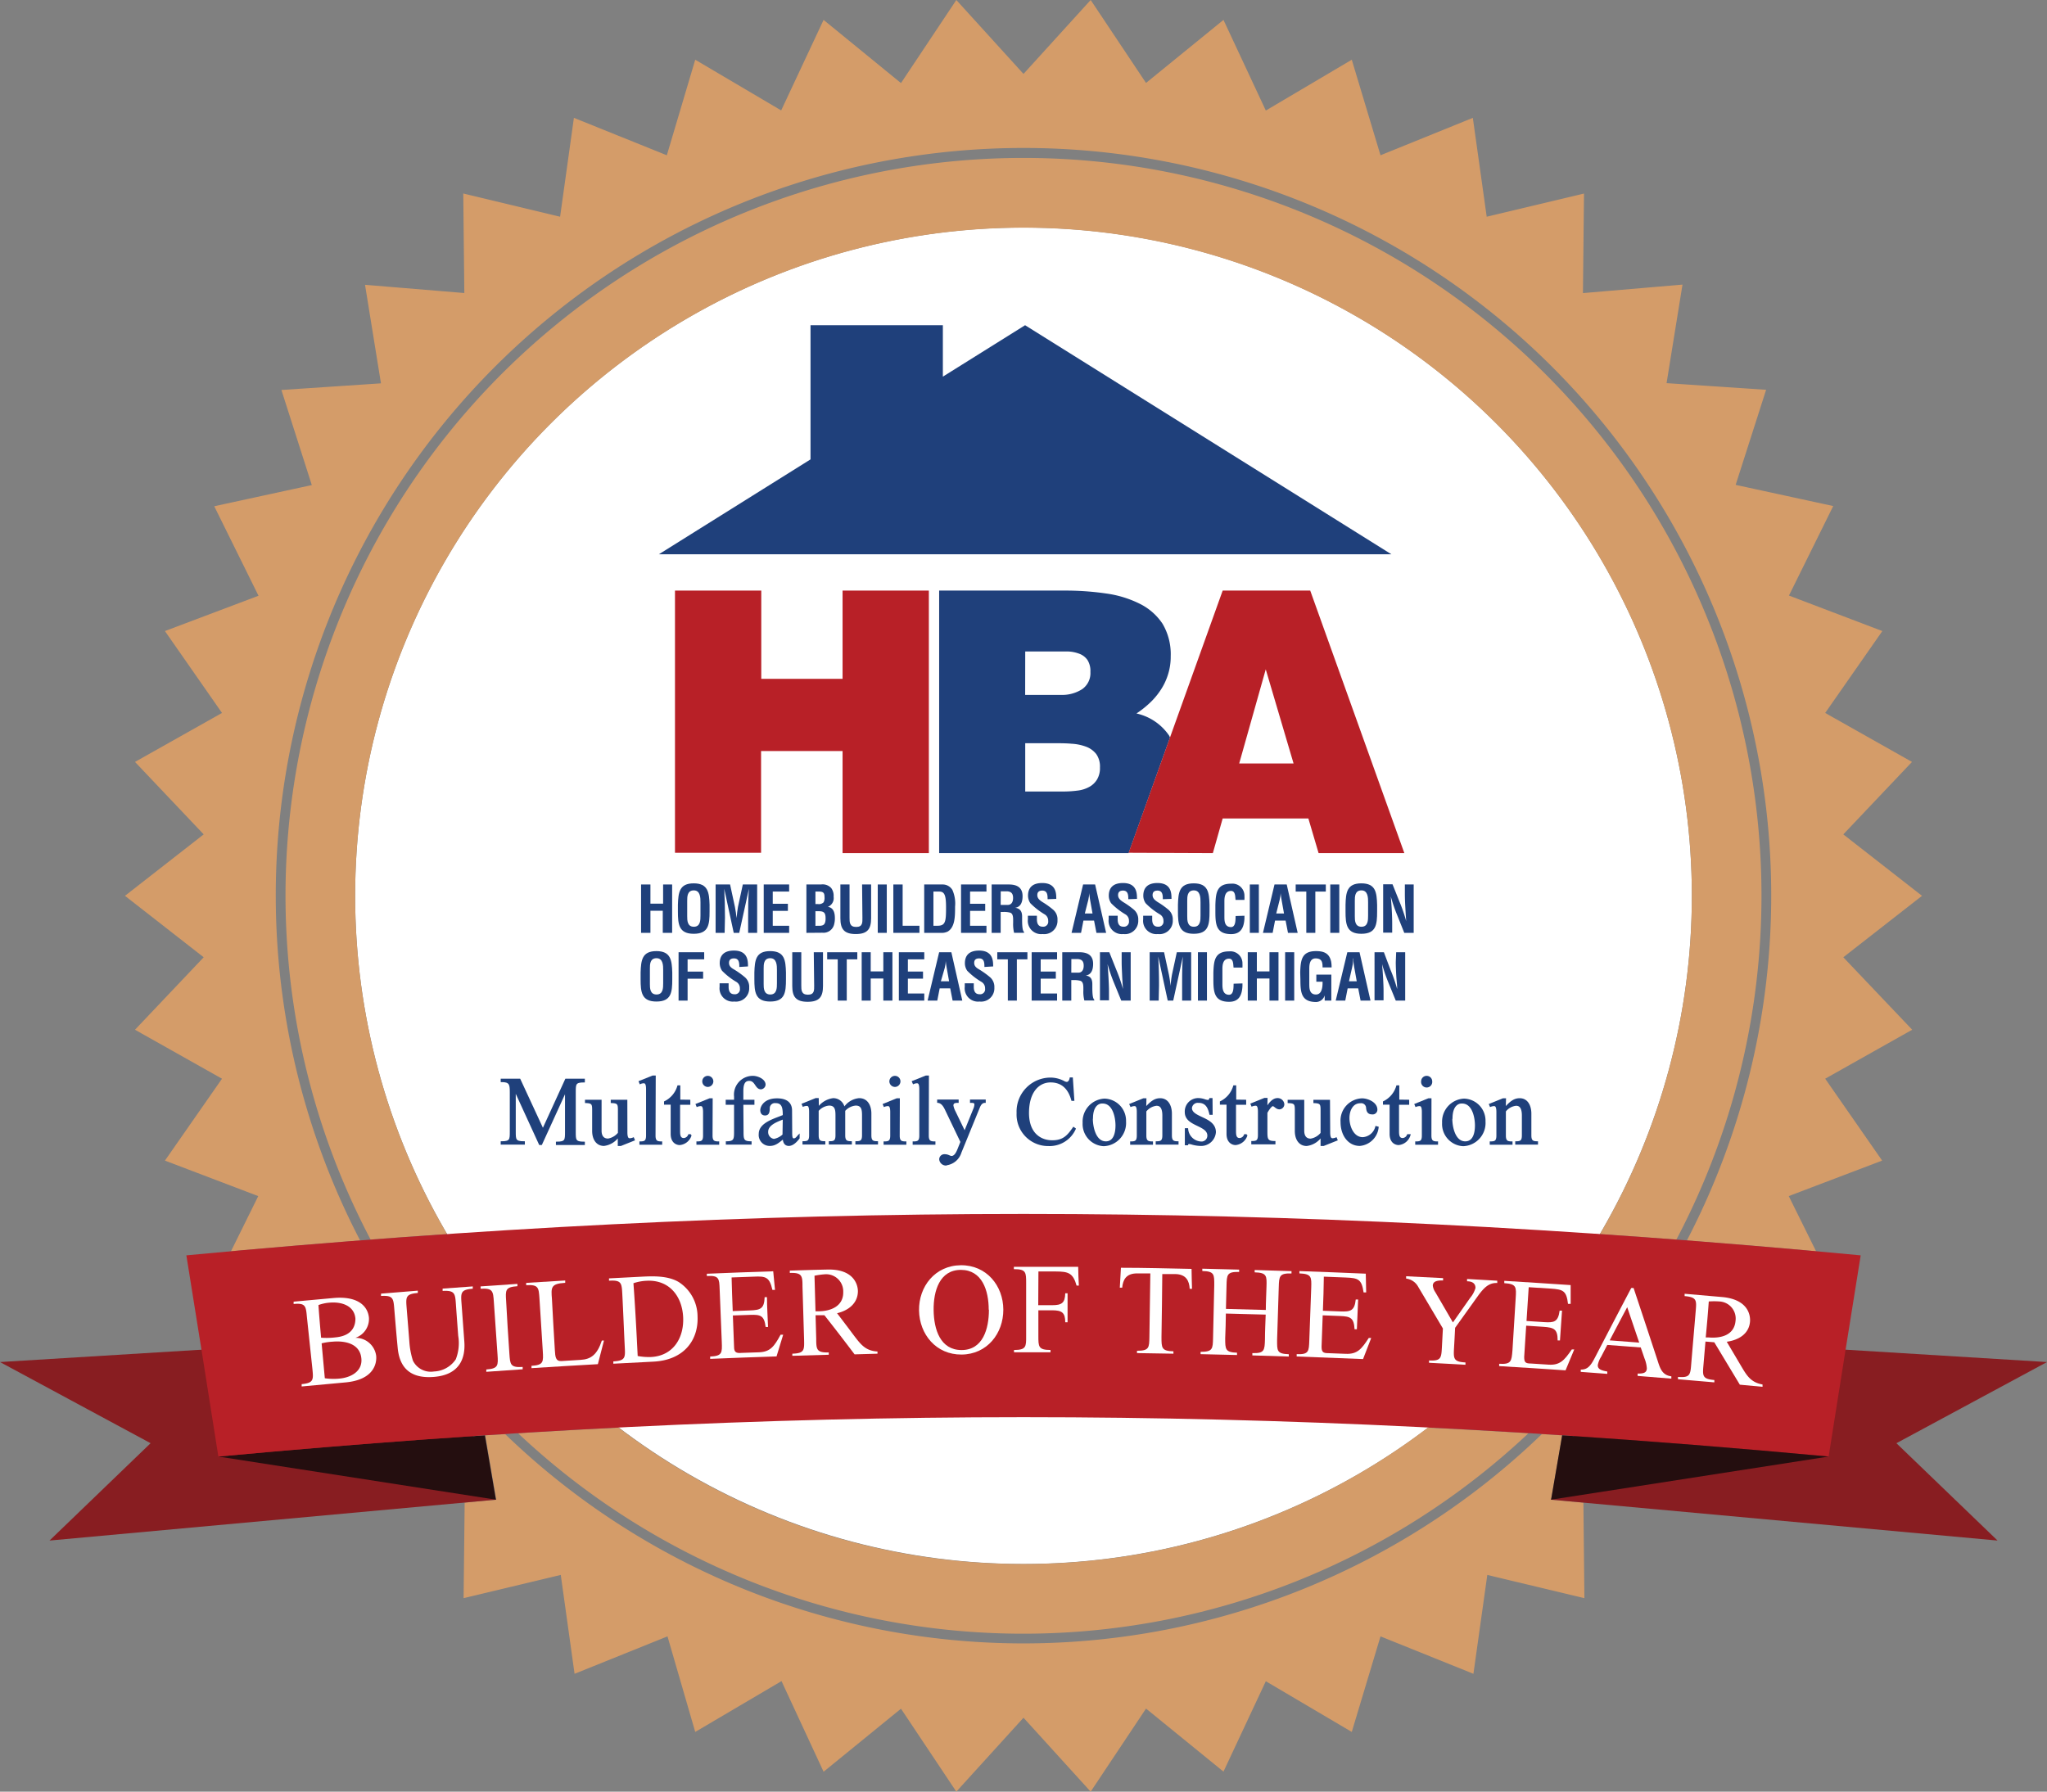 <svg xmlns="http://www.w3.org/2000/svg" viewBox="0 0 308.42 270"><rect x="0" y="0" width="308.42" height="270" fill="#808080" stroke="none"/><defs><style>.cls-1{fill:#fff;}.cls-2{fill:#d49c69;}.cls-3{fill:#881d21;}.cls-4{fill:#240e0f;}.cls-5{fill:#b82027;}.cls-6,.cls-7{fill:#1f407b;}.cls-7{stroke:#1f407b;stroke-miterlimit:10;stroke-width:0.24px;}</style></defs><g id="Layer_2" data-name="Layer 2"><g id="Layout"><circle class="cls-1" cx="154.21" cy="134.99" r="100.7"/><path class="cls-2" d="M237.15,216.42l-1-.07,1,.07Z"/><path class="cls-2" d="M72.3,216.35l-1,.07h0Z"/><path class="cls-2" d="M277.73,144.26,289.59,135l-11.86-9.26,10.35-10.92L275,107.44l8.61-12.34-14.07-5.35,6.67-13.49-14.7-3.19,4.59-14.33-15-1,2.4-14.85-15,1.28.16-15L224,32.66l-2.09-14.9L208,23.4,203.67,9l-12.95,7.66L184.34,3l-11.67,9.5L164.33,0,154.21,11.14,144.09,0l-8.34,12.52L124.09,3,117.7,16.64,104.75,9,100.47,23.4l-14-5.64-2.08,14.9L69.8,29.16l.16,15L55,42.92l2.4,14.85-15,1,4.58,14.33-14.7,3.19,6.67,13.49L24.85,95.1l8.6,12.34-13.11,7.38,10.35,10.92L18.83,135l11.86,9.26L20.34,155.18l13.11,7.38-8.6,12.34,14.06,5.35-4.11,8.32c6.55-.6,13-1.13,19.46-1.63a112.66,112.66,0,1,1,199.9,0c6.44.5,12.92,1,19.47,1.63l-4.12-8.32,14.07-5.35L275,162.56l13.11-7.38Z"/><path class="cls-2" d="M154.21,23.8a111.17,111.17,0,0,0-98.37,163q5.79-.44,11.52-.82a100.7,100.7,0,1,1,173.7,0c3.83.26,7.66.53,11.52.82a111.17,111.17,0,0,0-98.37-163Z"/><path class="cls-2" d="M233.7,226l1.67-9.7-3.06-.18a112.47,112.47,0,0,1-156.2,0l-3,.18,1.66,9.7h0l-4.76.44-.16,14.4,14.64-3.5,2.08,14.9,14-5.64L104.75,261l13-7.66L124.09,267l11.66-9.5L144.09,270l10.12-11.14L164.33,270l8.34-12.52,11.67,9.5,6.38-13.62L203.67,261,208,246.6l14,5.64,2.09-14.9,14.63,3.5-.15-14.4Z"/><path class="cls-2" d="M154.21,235.7a100.26,100.26,0,0,1-61-20.55c-5,.25-10.07.53-15.15.84a111,111,0,0,0,152.23,0q-7.62-.47-15.16-.84A100.24,100.24,0,0,1,154.21,235.7Z"/><polygon class="cls-3" points="74.72 226 7.46 232.16 22.69 217.49 0 205.26 65.8 201.22 74.72 226"/><polygon class="cls-3" points="233.7 226 300.97 232.16 285.73 217.49 308.42 205.26 242.62 201.22 233.7 226"/><path class="cls-4" d="M32.9,219.5,74.72,226l-1.66-9.7C59.92,217.16,46.57,218.23,32.9,219.5Z"/><path class="cls-5" d="M275.52,219.5c-84.91-7.91-157.71-7.91-242.62,0q-2.38-15.17-4.82-30.32c88.11-8.32,164.16-8.32,252.27,0Q277.91,204.34,275.52,219.5Z"/><path class="cls-4" d="M233.7,226l41.82-6.5c-13.66-1.27-27-2.34-40.15-3.2Z"/><path class="cls-1" d="M46.24,198.45c-.15-1.63-.2-2.11-2-1.94l0-.35,6-.55c3.68-.33,5.19,1.21,5.35,3a3,3,0,0,1-2.05,3v0a3.12,3.12,0,0,1,3.14,2.72c.1,1.14-.34,3.61-4.65,4l-6.58.61,0-.35c1.82-.18,1.78-.66,1.62-2.29Zm2.14,3.14a10.94,10.94,0,0,0,2.17-.05c2.81-.26,3-2.07,3-2.83-.17-2-2.16-2.56-3.91-2.4a6.23,6.23,0,0,0-1.66.36C48.09,198.31,48.24,200,48.38,201.59Zm.56,6.11a9.12,9.12,0,0,0,2.22.05c1.65-.15,3.46-1.05,3.29-3-.19-2.26-2.42-2.73-4.35-2.56a8.89,8.89,0,0,0-1.64.25Z"/><path class="cls-1" d="M59.41,197.3c-.13-1.63-.17-2.11-2-2l0-.35,5.54-.45,0,.35c-1.84.15-1.81.63-1.68,2.26s.28,3.41.41,5.12a11.82,11.82,0,0,0,.54,2.83,3,3,0,0,0,3.17,1.62,4.14,4.14,0,0,0,3.28-1.83,6.67,6.67,0,0,0,.37-3.54c-.12-1.59-.24-3.18-.35-4.77s-.16-2.11-2-2l0-.35,4.54-.33,0,.35c-1.84.13-1.81.62-1.69,2.25l.42,5.72c.17,2.33-.56,5-4.6,5.32s-5.24-1.94-5.45-4.48C59.73,201.15,59.57,199.23,59.41,197.3Z"/><path class="cls-1" d="M76.75,204c.11,1.63.14,2.11,2,2l0,.35-5.48.38,0-.35c1.83-.13,1.8-.62,1.69-2.25q-.28-4-.55-7.92c-.11-1.63-.14-2.11-2-2l0-.35,5.55-.38,0,.35c-1.85.12-1.81.61-1.7,2.24Q76.47,200,76.75,204Z"/><path class="cls-1" d="M83.6,203.47c.06,1,.11,1.69,1,1.64l2.89-.18c1.55-.09,2.49-.78,3.19-2.91l.32,0c-.31,1.19-.61,2.38-.92,3.56q-5,.28-10,.6c0-.11,0-.23,0-.35,1.83-.11,1.8-.6,1.7-2.23q-.25-4-.5-7.92c-.11-1.63-.14-2.12-2-2l0-.35,5.88-.36,0,.35c-2.18.13-2.14.69-2,2.44C83.29,198.36,83.45,200.91,83.6,203.47Z"/><path class="cls-1" d="M93.76,195c-.09-1.63-.11-2.12-2-2l0-.35,5-.26c1.79-.09,3.92-.13,5.5.81a6.21,6.21,0,0,1,2.84,5.19c.15,3.52-2,6.59-6.69,6.81l-6,.31,0-.35c1.83-.1,1.81-.58,1.72-2.21C94,200.28,93.9,197.64,93.76,195Zm2.32,9.35a9.31,9.31,0,0,0,2,.15c3.33-.16,5-2.86,4.85-6s-2.07-5.66-5.49-5.49a7.09,7.09,0,0,0-2,.37C95.71,197.05,95.9,200.7,96.08,204.35Z"/><path class="cls-1" d="M110.4,197.58l2.6-.1c1.55-.06,2.15-.23,2.21-2h.35c0,1.5.11,3,.16,4.49h-.36c-.21-1.7-.75-1.88-2.33-1.82l-2.61.09.18,4.71c0,.8.28,1,1.09.93l2.65-.09c1.72-.06,2.31-.88,3.27-2.65H118c-.33,1.09-.66,2.18-1,3.27q-5,.16-10,.37l0-.35c1.83-.08,1.81-.56,1.75-2.2l-.32-7.93c-.06-1.63-.08-2.12-1.93-2l0-.35q5-.21,10-.37l.27,2.81h-.39c-.44-1.95-1-2.09-2.82-2l-3.33.12C110.27,194.18,110.33,195.88,110.4,197.58Z"/><path class="cls-1" d="M128.76,204.1c-1.51-2-3-3.94-4.55-5.9l-1.33,0,.1,3.54c0,1.64.06,2.12,1.89,2.07v.35l-5.49.16V204c1.83-.06,1.81-.54,1.77-2.17l-.24-7.94c0-1.63-.06-2.12-1.91-2.06v-.35c1.88-.06,3.77-.12,5.65-.16,3.84-.1,4.58,2.11,4.61,3.23,0,1.87-1.45,2.95-3.14,3.35q1.31,1.71,2.6,3.44c1,1.3,1.71,2.23,3.49,2.33V204Zm-5.89-6.49h.43c1.86,0,3.8-.76,3.75-2.92a2.58,2.58,0,0,0-2.72-2.66,12,12,0,0,0-1.61.22Z"/><path class="cls-1" d="M138.47,197.48c-.05-3.6,2.41-6.77,6.29-6.81s6.4,3.09,6.41,6.69-2.45,6.74-6.29,6.77S138.53,201.08,138.47,197.48Zm10.5-.11c0-2.9-1-6-4.2-6s-4.14,3.18-4.1,6.08,1,6,4.21,6S149,200.27,149,197.37Z"/><path class="cls-1" d="M156.43,196.69h2.12c1.41,0,1.92-.33,1.95-1.79h.35c0,1.46,0,2.91,0,4.36h-.35c0-1.46-.52-1.79-1.93-1.8h-2.12v3.85c0,1.64,0,2.12,1.83,2.13v.35c-1.83,0-3.66,0-5.5,0v-.35c1.84,0,1.84-.49,1.83-2.13v-7.93c0-1.64,0-2.13-1.85-2.12v-.35c3.23,0,6.46,0,9.69,0,0,.94.06,1.89.1,2.83h-.34c-.54-1.93-1.28-2.12-3.11-2.13h-2.64C156.44,193.31,156.43,195,156.43,196.69Z"/><path class="cls-1" d="M175,201.48c0,1.64,0,2.12,1.8,2.16V204q-2.75-.06-5.49-.09v-.35c1.84,0,1.84-.46,1.87-2.09q.08-4.78.14-9.57l-2,0c-1.63,0-2.13.94-2.24,2.15h-.36c.06-1,.12-2,.17-3,3.55,0,7.09.1,10.64.17,0,1,.05,2,.07,3h-.35c-.07-1.21-.54-2.19-2.18-2.22l-1.95,0Q175.08,196.7,175,201.48Z"/><path class="cls-1" d="M190.72,197.41c0-1.16.07-2.33.1-3.5.05-1.63.07-2.12-1.78-2.17v-.35l5.55.17v.35c-1.85-.06-1.87.43-1.92,2.06l-.25,7.93c0,1.64-.07,2.12,1.76,2.18v.35l-5.49-.17v-.35c1.83.06,1.85-.43,1.9-2.06,0-1.25.07-2.49.11-3.74l-6-.16c0,1.24-.06,2.49-.1,3.73,0,1.64,0,2.12,1.78,2.17v.35l-5.49-.13v-.35c1.83,0,1.84-.45,1.88-2.08l.18-7.94c0-1.63.05-2.12-1.8-2.16v-.35l5.55.14v.35c-1.85-.05-1.86.44-1.9,2.07l-.09,3.5Z"/><path class="cls-1" d="M199.32,197.53l2.6.1c1.55.06,2.17-.07,2.35-1.8l.36,0c-.06,1.5-.13,3-.19,4.49h-.35c-.09-1.72-.61-1.94-2.19-2l-2.61-.1c-.06,1.57-.11,3.13-.17,4.7,0,.8.2,1,1,1l2.65.1c1.72.07,2.37-.7,3.46-2.39l.37,0-1.23,3.18q-5-.21-10-.39l0-.35c1.83.07,1.84-.42,1.9-2.05.1-2.65.19-5.29.29-7.93.05-1.64.07-2.12-1.78-2.19v-.35c3.34.12,6.67.24,10,.39l.06,2.82h-.39c-.29-2-.82-2.16-2.67-2.24l-3.32-.13C199.45,194.13,199.38,195.83,199.32,197.53Z"/><path class="cls-1" d="M221.52,195.57a4,4,0,0,0,.79-1.48c0-.72-.54-1-1.27-1l0-.35,4.55.26,0,.35c-1.26-.07-2,.74-2.77,1.75l-3.58,5c-.05,1-.1,2-.16,3-.09,1.63-.11,2.12,1.72,2.22l0,.35c-1.83-.11-3.66-.2-5.49-.3l0-.35c1.83.1,1.85-.39,1.94-2l.15-2.82q-1.85-3.13-3.71-6.26a2.4,2.4,0,0,0-1.83-1.26v-.35l5.57.28,0,.35c-.76,0-1.52.06-1.55.77a2.19,2.19,0,0,0,.38,1q1.33,2.28,2.65,4.56Z"/><path class="cls-1" d="M230,199.07l2.6.17c1.54.1,2.16,0,2.39-1.73l.36,0c-.1,1.5-.21,3-.31,4.49l-.35,0c0-1.71-.55-1.94-2.14-2.05l-2.6-.17-.3,4.7c0,.8.17,1,1,1l2.65.17c1.71.12,2.39-.63,3.52-2.29l.37,0c-.44,1.05-.88,2.1-1.31,3.15-3.33-.23-6.65-.44-10-.64l0-.35c1.83.11,1.86-.38,2-2,.16-2.64.33-5.28.49-7.92.1-1.63.13-2.12-1.72-2.23l0-.35c3.34.2,6.67.42,10,.64,0,1,0,1.89,0,2.83l-.4,0c-.23-2-.75-2.17-2.6-2.3l-3.32-.21C230.23,195.68,230.12,197.38,230,199.07Z"/><path class="cls-1" d="M242.17,202.68c-.3.58-.61,1.16-.91,1.75a3.74,3.74,0,0,0-.52,1.26c-.06.72.72.86,1.43,1l0,.35-4-.3,0-.34c1,0,1.46-.5,2.14-1.82q2.72-5.25,5.47-10.48l.35,0q1.8,5.4,3.58,10.82c.39,1.2.67,2.32,2.11,2.49l0,.35-5.08-.41,0-.35c.84,0,1.34-.09,1.39-.76a4.8,4.8,0,0,0-.35-1.52l-.57-1.66Zm3-5.69q-1.33,2.5-2.64,5l4.45.34Z"/><path class="cls-1" d="M262.14,208.67q-1.92-3.19-3.85-6.39l-1.33-.11-.3,3.53c-.14,1.63-.19,2.11,1.64,2.27l0,.35-5.48-.47,0-.35c1.83.15,1.87-.33,2-2,.22-2.64.45-5.27.67-7.91.14-1.63.18-2.11-1.67-2.27l0-.35,5.64.49c3.83.34,4.31,2.62,4.21,3.74-.17,1.86-1.77,2.76-3.5,3l2.2,3.72c.83,1.4,1.44,2.41,3.19,2.72l0,.35ZM257,201.55l.43,0c1.85.16,3.86-.32,4.06-2.48a2.58,2.58,0,0,0-2.41-2.94,10.93,10.93,0,0,0-1.62,0C257.33,198,257.17,199.77,257,201.55Z"/><polygon class="cls-6" points="209.64 83.53 154.45 49.01 142.06 56.76 142.06 49.01 122.12 49.01 122.12 69.23 99.27 83.53 209.64 83.53"/><path class="cls-5" d="M101.7,128.51V89h13V102.3h12.25V89h13v39.56h-13V113.18H114.67v15.33Z"/><path class="cls-6" d="M176.15,110.85a8.07,8.07,0,0,0-4.92-3.33,14.68,14.68,0,0,0,1.87-1.46,10.66,10.66,0,0,0,1.67-1.92,9,9,0,0,0,1.18-2.39,8.79,8.79,0,0,0,.44-2.86A9,9,0,0,0,175.16,94a8.78,8.78,0,0,0-3.41-3,16.2,16.2,0,0,0-5.08-1.56A42.45,42.45,0,0,0,160.4,89H141.5v39.56h28.55l6.24-17.42ZM154.47,98.18H159c.69,0,1.35,0,2,0a5.32,5.32,0,0,1,1.67.36,2.57,2.57,0,0,1,1.19.94,3.1,3.1,0,0,1,.43,1.78,2.94,2.94,0,0,1-1.26,2.61,5.57,5.57,0,0,1-3.19.85h-5.38Zm10.82,19.29a3.1,3.1,0,0,1-1.18,1.12,4.79,4.79,0,0,1-1.76.55,16.82,16.82,0,0,1-2.22.14h-5.66V112h4.12c1,0,2,0,2.86.08a7.37,7.37,0,0,1,2.25.47,3.48,3.48,0,0,1,1.48,1.1,3.25,3.25,0,0,1,.55,2A3.36,3.36,0,0,1,165.29,117.47Z"/><path class="cls-5" d="M170.05,128.51,184.22,89h13.19l14.18,39.56H198.67l-1.54-5.22H184.22l-1.48,5.22Zm20.66-27.64-4,14.18h8.19Z"/><path class="cls-6" d="M96.59,140.58v-7.29H98v2.89h1.91v-2.89h1.36v7.29H99.86v-3.33H98v3.33Z"/><path class="cls-6" d="M102.14,136.35c.06-1.85.21-3.23,2.38-3.23s2.33,1.38,2.39,3.23v1c0,2-.15,3.37-2.39,3.37s-2.38-1.42-2.38-3.37Zm1.4,1.72c0,.61,0,1.59,1,1.59s1-1,1-1.7v-2c0-.62,0-1.78-1-1.78s-1,.95-1,1.57v2.29Z"/><path class="cls-6" d="M109.18,140.58h-1.36v-7.29H110l.73,3.38c.11.56.19,1.12.25,1.68h0c.07-.71.12-1.2.21-1.68l.73-3.38h2.16v7.29h-1.36v-2.29c0-1.45,0-2.9.12-4.35h0l-1.46,6.64h-.83l-1.43-6.64h0c.08,1.45.11,2.9.11,4.35Z"/><path class="cls-6" d="M115.07,140.58v-7.29h3.83v1.07h-2.47v1.84h2.28v1.07h-2.28v2.24h2.47v1.07Z"/><path class="cls-6" d="M121.5,140.58v-7.29h2.2a1.75,1.75,0,0,1,1.54.54,1.94,1.94,0,0,1,.36,1.31,1.4,1.4,0,0,1-.87,1.52v0c.77.11,1.06.75,1.06,1.69a3.36,3.36,0,0,1-.1.9,1.65,1.65,0,0,1-1.79,1.31Zm1.74-4.34a1,1,0,0,0,.85-.26,1.41,1.41,0,0,0,.14-.78c0-.55-.11-.82-.74-.84h-.63v1.88Zm.22,3.27a1.22,1.22,0,0,0,.51-.08c.37-.16.42-.64.42-1,0-.78-.16-1.11-1-1.11h-.53v2.2Z"/><path class="cls-6" d="M129.89,133.29h1.36v5.08c0,1.62-.53,2.39-2.31,2.39s-2.32-.77-2.32-2.39v-5.08H128v5c0,.7,0,1.4,1,1.4s.94-.7.94-1.4Z"/><path class="cls-6" d="M132.25,140.58v-7.29h1.36v7.29Z"/><path class="cls-6" d="M134.6,140.58v-7.29H136v6.22h2.53v1.07Z"/><path class="cls-6" d="M139.25,140.58v-7.29h2.84a1.7,1.7,0,0,1,1.41.83,5.07,5.07,0,0,1,.4,2.51c0,1.44,0,3.11-1.12,3.76a2.05,2.05,0,0,1-1,.19Zm2-1.07c1.21,0,1.29-.64,1.29-2.75,0-1.72-.18-2.4-1-2.4h-.9v5.15Z"/><path class="cls-6" d="M144.8,140.58v-7.29h3.83v1.07h-2.47v1.84h2.28v1.07h-2.28v2.24h2.47v1.07Z"/><path class="cls-6" d="M150.77,137.44v3.14h-1.36v-7.29H152c1.17,0,2.07.41,2.07,1.75,0,.8-.21,1.63-1.12,1.76v0c.81.11,1.05.62,1.05,1.32v.31c0,.61,0,1.82.29,2v.14h-1.5a5.62,5.62,0,0,1-.14-1.52v-.33c0-.44,0-1.06-.47-1.19a3.48,3.48,0,0,0-1-.1h-.43Zm0-1.07h1.07c.45,0,.8-.32.8-1.05s-.34-.95-.86-1h-1Z"/><path class="cls-6" d="M157.84,135.51v-.11c0-.61-.09-1.19-.8-1.19-.46,0-.75.19-.75.68s.35.77.78,1.05a12.13,12.13,0,0,1,1.65,1.19,1.89,1.89,0,0,1,.61,1.53,2,2,0,0,1-2.24,2.1,2,2,0,0,1-2.22-2.22V138h1.36v.55c0,.64.23,1.1.86,1.1a.75.75,0,0,0,.84-.86,1.09,1.09,0,0,0-.54-1,10.64,10.64,0,0,1-2.15-1.68,2.06,2.06,0,0,1-.35-1.12c0-1.24.7-1.92,2.14-1.92,2.17,0,2.11,1.67,2.12,2.39Z"/><path class="cls-6" d="M161.45,140.58l1.74-7.29H165l1.66,7.29h-1.46l-.36-1.85h-1.6l-.36,1.85Zm2-2.92h1.16l-.37-2.07c-.06-.34-.09-.67-.13-1,0-.16,0-.33,0-.48h0c0,.15,0,.32,0,.48,0,.34-.07.67-.13,1Z"/><path class="cls-6" d="M170,135.51v-.11c0-.61-.09-1.19-.8-1.19-.45,0-.74.19-.74.68s.35.77.77,1.05a12.23,12.23,0,0,1,1.66,1.19,1.92,1.92,0,0,1,.61,1.53,2,2,0,0,1-2.25,2.1,2,2,0,0,1-2.21-2.22V138h1.36v.55c0,.64.22,1.1.85,1.1a.76.76,0,0,0,.85-.86,1.09,1.09,0,0,0-.54-1,10.37,10.37,0,0,1-2.15-1.68,2,2,0,0,1-.35-1.12c0-1.24.7-1.92,2.14-1.92,2.16,0,2.1,1.67,2.11,2.39Z"/><path class="cls-6" d="M175.2,135.51v-.11c0-.61-.09-1.19-.8-1.19-.45,0-.74.19-.74.68s.35.77.77,1.05a12.23,12.23,0,0,1,1.66,1.19,1.92,1.92,0,0,1,.61,1.53,2,2,0,0,1-2.25,2.1,2,2,0,0,1-2.21-2.22V138h1.36v.55c0,.64.22,1.1.85,1.1a.76.76,0,0,0,.85-.86,1.1,1.1,0,0,0-.55-1,10.31,10.31,0,0,1-2.14-1.68,2,2,0,0,1-.35-1.12c0-1.24.7-1.92,2.13-1.92,2.17,0,2.11,1.67,2.12,2.39Z"/><path class="cls-6" d="M177.48,136.35c.05-1.85.2-3.23,2.38-3.23s2.32,1.38,2.38,3.23v1c0,2-.15,3.37-2.38,3.37s-2.38-1.42-2.38-3.37Zm1.4,1.72c0,.61,0,1.59,1,1.59s1-1,1-1.7v-2c0-.62,0-1.78-1-1.78s-1,.95-1,1.57v2.29Z"/><path class="cls-6" d="M187.5,138l0,.41c-.07,1.34-.52,2.36-2,2.36-2.24,0-2.38-1.42-2.38-3.37v-1c.06-1.85.2-3.23,2.38-3.23a1.82,1.82,0,0,1,2,1.88,3.55,3.55,0,0,1,0,.46v.1h-1.34c-.06-.47,0-1.35-.68-1.35-.92,0-1,.95-1,1.57v2.29c0,.61,0,1.59,1,1.59.75,0,.66-1.21.69-1.67Z"/><path class="cls-6" d="M188.31,140.58v-7.29h1.36v7.29Z"/><path class="cls-6" d="M190.29,140.58l1.74-7.29h1.84l1.65,7.29h-1.46l-.36-1.85h-1.59l-.36,1.85Zm2-2.92h1.17l-.37-2.07c-.07-.34-.1-.67-.14-1,0-.16,0-.33,0-.48h0c0,.15,0,.32,0,.48,0,.34-.07.67-.14,1Z"/><path class="cls-6" d="M195.22,133.29h4.54v1.07h-1.58v6.22h-1.36v-6.22h-1.6Z"/><path class="cls-6" d="M200.43,140.58v-7.29h1.36v7.29Z"/><path class="cls-6" d="M202.73,136.35c.05-1.85.2-3.23,2.38-3.23s2.32,1.38,2.38,3.23v1c0,2-.15,3.37-2.38,3.37s-2.38-1.42-2.38-3.37Zm1.4,1.72c0,.61,0,1.59,1,1.59s1-1,1-1.7v-2c0-.62,0-1.78-1-1.78s-1,.95-1,1.57v2.29Z"/><path class="cls-6" d="M211.67,133.29H213v7.29h-1.42L210.55,138a24.52,24.52,0,0,1-1-2.9h0c.05.6.11,1.34.15,2.08s.06,1.46.06,2v1.37h-1.36v-7.29h1.41l1.06,2.65a25.09,25.09,0,0,1,1,2.9h0c-.05-.66-.09-1.37-.13-2.07s-.07-1.4-.07-2.05Z"/><path class="cls-6" d="M96.52,146.56c.06-1.85.21-3.23,2.38-3.23s2.33,1.38,2.39,3.23v1c0,2-.15,3.37-2.39,3.37s-2.38-1.42-2.38-3.37Zm1.4,1.72c0,.61,0,1.59,1,1.59s1-1,1-1.7v-2c0-.62,0-1.77-1-1.77s-1,.94-1,1.56v2.29Z"/><path class="cls-6" d="M102.24,150.79V143.5h3.86v1.07h-2.5v1.85h2.34v1.07H103.6v3.3Z"/><path class="cls-6" d="M111.39,145.72v-.11c0-.61-.09-1.18-.8-1.18-.46,0-.75.18-.75.68s.35.76.78,1a12.13,12.13,0,0,1,1.65,1.19,1.9,1.9,0,0,1,.61,1.53,2,2,0,0,1-2.24,2.1,2,2,0,0,1-2.22-2.22v-.53h1.36v.55c0,.64.23,1.1.86,1.1a.75.75,0,0,0,.84-.86,1.1,1.1,0,0,0-.54-1,10.37,10.37,0,0,1-2.15-1.68,2.06,2.06,0,0,1-.35-1.12c0-1.24.7-1.92,2.14-1.92,2.17,0,2.11,1.67,2.12,2.39Z"/><path class="cls-6" d="M113.66,146.56c.06-1.85.2-3.23,2.38-3.23s2.33,1.38,2.38,3.23v1c0,2-.14,3.37-2.38,3.37s-2.38-1.42-2.38-3.37Zm1.4,1.72c0,.61,0,1.59,1,1.59s1-1,1-1.7v-2c0-.62,0-1.77-1-1.77s-1,.94-1,1.56v2.29Z"/><path class="cls-6" d="M122.61,143.5H124v5.09c0,1.61-.53,2.38-2.31,2.38s-2.32-.77-2.32-2.38V143.5h1.36v5c0,.7,0,1.4,1,1.4s.94-.7.94-1.4Z"/><path class="cls-6" d="M124.63,143.5h4.54v1.07h-1.59v6.22h-1.36v-6.22h-1.59Z"/><path class="cls-6" d="M129.83,150.79V143.5h1.36v2.89h1.9V143.5h1.37v7.29h-1.37v-3.33h-1.9v3.33Z"/><path class="cls-6" d="M135.43,150.79V143.5h3.83v1.07h-2.47v1.84h2.28v1.07h-2.28v2.24h2.47v1.07Z"/><path class="cls-6" d="M139.76,150.79l1.74-7.29h1.84l1.65,7.29h-1.46l-.36-1.84h-1.59l-.36,1.84Zm2-2.91H143l-.37-2.07c-.07-.34-.1-.67-.14-1,0-.16,0-.33,0-.48h0c0,.15,0,.32,0,.48,0,.35-.06.68-.13,1Z"/><path class="cls-6" d="M148.32,145.72v-.11c0-.61-.08-1.18-.79-1.18-.46,0-.75.18-.75.68s.35.76.78,1a12.78,12.78,0,0,1,1.65,1.19,1.94,1.94,0,0,1,.61,1.53,2,2,0,0,1-2.24,2.1,2,2,0,0,1-2.22-2.22v-.53h1.36v.55c0,.64.22,1.1.86,1.1a.75.75,0,0,0,.84-.86,1.1,1.1,0,0,0-.54-1,10.37,10.37,0,0,1-2.15-1.68,2,2,0,0,1-.35-1.12c0-1.24.7-1.92,2.14-1.92,2.16,0,2.11,1.67,2.12,2.39Z"/><path class="cls-6" d="M150.26,143.5h4.54v1.07h-1.59v6.22h-1.36v-6.22h-1.59Z"/><path class="cls-6" d="M155.44,150.79V143.5h3.83v1.07H156.8v1.84h2.28v1.07H156.8v2.24h2.47v1.07Z"/><path class="cls-6" d="M161.41,147.65v3.14h-1.36V143.5h2.58c1.17,0,2.07.41,2.07,1.75,0,.8-.21,1.63-1.12,1.76v0c.81.11,1,.62,1,1.32v.31c0,.62,0,1.82.29,2v.13h-1.49a5.23,5.23,0,0,1-.15-1.52V149c0-.45,0-1.06-.47-1.2a3.48,3.48,0,0,0-1-.1h-.43Zm0-1.07h1.07c.45,0,.8-.32.8-1.05s-.34-.95-.86-1h-1Z"/><path class="cls-6" d="M169,143.5h1.36v7.29h-1.42l-1.06-2.59a24.52,24.52,0,0,1-1-2.9h0c.05.6.1,1.34.14,2.08s.07,1.46.07,2v1.37h-1.36V143.5h1.41l1.06,2.66a24.24,24.24,0,0,1,1,2.89h0c-.05-.66-.1-1.37-.13-2.07s-.07-1.4-.07-2Z"/><path class="cls-6" d="M174.58,150.79h-1.36V143.5h2.17l.73,3.38c.11.56.19,1.12.25,1.69h0a16.12,16.12,0,0,1,.21-1.69l.73-3.38h2.16v7.29h-1.36V148.5c0-1.45,0-2.9.11-4.35h0l-1.45,6.64h-.83l-1.43-6.64h0c.09,1.45.12,2.9.12,4.35Z"/><path class="cls-6" d="M180.49,150.79V143.5h1.36v7.29Z"/><path class="cls-6" d="M187.2,148.2l0,.41c-.07,1.34-.51,2.36-2,2.36-2.23,0-2.38-1.42-2.38-3.37v-1c.06-1.85.2-3.23,2.38-3.23a1.81,1.81,0,0,1,2,1.88,3.55,3.55,0,0,1,0,.46v.1h-1.34c-.06-.47,0-1.34-.68-1.34-.92,0-1,.94-1,1.56v2.29c0,.61.05,1.59,1,1.59.75,0,.66-1.21.69-1.67Z"/><path class="cls-6" d="M188,150.79V143.5h1.37v2.89h1.9V143.5h1.36v7.29h-1.36v-3.33h-1.9v3.33Z"/><path class="cls-6" d="M193.63,150.79V143.5H195v7.29Z"/><path class="cls-6" d="M195.9,146.56c.06-1.85.2-3.23,2.38-3.23,1.17,0,2,.31,2.28,1.57a4.4,4.4,0,0,1,.07.89h-1.36c0-.74-.07-1.33-1-1.36s-1,.94-1,1.56v2.29c0,.61,0,1.59,1,1.59.74,0,1-.75,1-1.76v-.17h-.94v-1.07h2.26v3.92h-1V150h0a1.38,1.38,0,0,1-1.28,1c-2.24,0-2.38-1.42-2.38-3.37Z"/><path class="cls-6" d="M201.25,150.79,203,143.5h1.84l1.65,7.29H205l-.36-1.84h-1.59l-.36,1.84Zm2-2.91h1.17l-.37-2.07c-.07-.34-.1-.67-.14-1,0-.16,0-.33-.05-.48h0c0,.15,0,.32,0,.48,0,.35-.07.68-.14,1Z"/><path class="cls-6" d="M210.36,143.5h1.36v7.29H210.3l-1.06-2.59a24.52,24.52,0,0,1-1-2.9h0c.05.6.11,1.34.15,2.08s.07,1.46.07,2v1.37h-1.36V143.5h1.41l1,2.66a24.11,24.11,0,0,1,1,2.89h0c0-.66-.1-1.37-.14-2.07s-.07-1.4-.07-2Z"/><path class="cls-7" d="M77.59,164.29h0v6.23c0,1.22,0,1.59,1.37,1.59v.26H75.56v-.26c1.37,0,1.37-.37,1.37-1.59v-6c0-1.17-.14-1.57-1.37-1.57v-.27H78.3l3.5,7.56,3.46-7.56H88V163c-1.37,0-1.37.36-1.37,1.58v6c0,1.22,0,1.59,1.37,1.59v.26H83.88v-.26c1.37,0,1.37-.37,1.37-1.59v-6.23h0l-3.69,8.08h-.24Z"/><path class="cls-7" d="M94.41,170.65c0,1,.31,1,.51,1a1.46,1.46,0,0,0,.5-.12l.1.25-2,.8h-.32v-1.38A3.11,3.11,0,0,1,91,172.57c-1.08,0-1.66-.92-1.66-2.14v-3.18c0-.89-.1-1.11-1.08-1.14v-.26h2.26v4.54c0,.81.35,1.31,1.1,1.31a2.61,2.61,0,0,0,1.6-.94v-3.51c0-.89-.1-1.11-1.08-1.14v-.26h2.26Z"/><path class="cls-7" d="M98.65,171.13c0,.86.33,1,1,1v.26H96.46v-.26c.67,0,1-.12,1-1v-7c0-1-.3-1-.51-1a1.36,1.36,0,0,0-.49.12l-.1-.25,2-.8h.32Z"/><path class="cls-7" d="M103.89,165.85v.52h-1.54v4c0,.59,0,1.25.69,1.25a.89.89,0,0,0,.76-.58h.29a1.93,1.93,0,0,1-1.68,1.4c-.46,0-1.24-.31-1.24-1.56v-4.53h-1v-.29a3.84,3.84,0,0,0,2-2.38h.21v2.15Z"/><path class="cls-7" d="M107.24,171.13c0,.86.33,1,1,1v.26h-3.19v-.26c.67,0,1-.12,1-1v-3.56c0-1-.31-1-.51-1a1.72,1.72,0,0,0-.5.11l-.1-.24,2-.81h.32Zm-.6-8.88a.72.72,0,0,1,.72.71.73.73,0,0,1-.72.72.72.72,0,0,1-.71-.72A.71.71,0,0,1,106.64,162.25Z"/><path class="cls-7" d="M111.91,170.46c0,1.18,0,1.65,1.21,1.65v.26h-3.64v-.26c1.24,0,1.24-.47,1.24-1.65v-4.09h-1.26v-.52h1.26v-.6a2.71,2.71,0,0,1,2.75-3c.64,0,1.76.45,1.76,1.21a.63.63,0,0,1-.58.58c-.79,0-.76-1.27-1.77-1.27s-1,1.14-1,1.9v1.18h1.67v.52h-1.67Z"/><path class="cls-7" d="M119.24,170.55c0,.65,0,1.12.36,1.12s.57-.38.76-.57v.41c-.33.44-.9,1.06-1.51,1.06s-.79-.52-.79-1.06c-.66.48-1.17,1.06-2.06,1.06a1.53,1.53,0,0,1-1.56-1.7c0-1.64,2.42-2.22,3.62-2.75,0-1.09-.08-2-1.2-2a.89.89,0,0,0-1,.86c0,.7-.14,1-.59,1s-.6-.32-.6-.7.42-1.64,2.4-1.64c2.15,0,2.15,1.36,2.15,1.77Zm-1.18-2c-1,.39-2.44.9-2.44,2a1.14,1.14,0,0,0,1,1.2,2.82,2.82,0,0,0,1.4-.72Z"/><path class="cls-7" d="M123.26,167a3.29,3.29,0,0,1,2.28-1.39,1.64,1.64,0,0,1,1.63,1.42,3,3,0,0,1,2.28-1.42c1.25,0,1.72,1.11,1.72,2.21v3.28c0,.86.33,1,1,1v.26H129v-.26c.67,0,1-.12,1-1v-2.89c0-.82,0-1.72-1.07-1.72a2.52,2.52,0,0,0-1.7.87v3.74c0,.86.34,1,1,1v.26H125v-.26c.67,0,1-.12,1-1v-2.89c0-.82,0-1.72-1.08-1.72a2.5,2.5,0,0,0-1.69.87v3.74c0,.86.34,1,1,1v.26h-3.2v-.26c.67,0,1-.12,1-1v-3.56c0-1-.31-1-.51-1a1.72,1.72,0,0,0-.5.11l-.1-.24,2-.81h.32Z"/><path class="cls-7" d="M135.44,171.13c0,.86.33,1,1,1v.26h-3.19v-.26c.67,0,1-.12,1-1v-3.56c0-1-.31-1-.51-1a1.72,1.72,0,0,0-.5.11l-.1-.24,2-.81h.32Zm-.6-8.88a.71.71,0,0,1,.71.71.72.72,0,0,1-.71.72.73.73,0,0,1-.72-.72A.72.72,0,0,1,134.84,162.25Z"/><path class="cls-7" d="M139.82,171.13c0,.86.34,1,1,1v.26h-3.19v-.26c.67,0,1-.12,1-1v-7c0-1-.3-1-.51-1a1.36,1.36,0,0,0-.49.12l-.11-.25,2-.8h.32Z"/><path class="cls-7" d="M142.63,175.52a.9.9,0,0,1-1-.82.66.66,0,0,1,.74-.64c.49,0,.72.26,1,.26.58,0,.89-.81,1.06-1.24l.4-1-2.28-4.76c-.25-.54-.58-1.17-1.23-1.24v-.26h3v.26c-.45,0-.79.06-.79.53a3.15,3.15,0,0,0,.31.89l1.51,3.12,1.39-3.43a2,2,0,0,0,.19-.74c0-.34-.26-.37-.66-.37v-.26h2.13v.26c-.46,0-.71.37-.87.76l-2.79,6.83a2.61,2.61,0,0,1-2.14,1.82"/><path class="cls-7" d="M161.75,165.78h-.22c-.45-1.65-1.43-2.78-3.24-2.78s-3.37,1.51-3.37,4.72,1.94,4.24,3.61,4.24,2.35-.73,3.22-2l.22.15a4.2,4.2,0,0,1-4,2.48,4.63,4.63,0,0,1-4.68-4.86,5,5,0,0,1,5-5.22,4.35,4.35,0,0,1,2,.51,1,1,0,0,0,.43.14c.32,0,.51-.36.56-.67h.25Z"/><path class="cls-7" d="M169.54,169a3.38,3.38,0,0,1-3.24,3.61,3.22,3.22,0,0,1-3.06-3.4,3.35,3.35,0,0,1,3.16-3.53A3.21,3.21,0,0,1,169.54,169Zm-5-.41c0,1.25.46,3.53,2.08,3.53,1.32,0,1.57-1.49,1.57-2.51,0-1.27-.44-3.43-2.06-3.43C165.44,166.14,164.56,166.68,164.56,168.55Z"/><path class="cls-7" d="M172.58,167c.82-.91,1.39-1.38,2.22-1.38,1.18,0,1.65,1.11,1.65,2.21v3.28c0,.86.34,1,1,1v.26h-3.2v-.26c.67,0,1-.12,1-1v-3c0-1.44-.6-1.59-1-1.59a2.42,2.42,0,0,0-1.65.93v3.68c0,.86.34,1,1,1v.26H170.4v-.26c.67,0,1-.12,1-1v-3.56c0-1-.3-1-.51-1a1.59,1.59,0,0,0-.49.11l-.11-.24,2-.81h.32Z"/><path class="cls-7" d="M182.59,167.88h-.26c-.22-1-.61-1.8-1.75-1.8a1,1,0,0,0-1.11.89c0,1.59,3.61,1.39,3.61,3.65a2.11,2.11,0,0,1-2.24,1.95,5,5,0,0,1-1.31-.22,2.09,2.09,0,0,0-.36-.07.25.25,0,0,0-.27.19h-.26v-2.33h.26a2.17,2.17,0,0,0,2,2,1,1,0,0,0,1.13-1c0-1.7-3.4-1.47-3.4-3.54a1.9,1.9,0,0,1,2-2,3,3,0,0,1,.84.16,2,2,0,0,0,.54.12c.18,0,.24-.12.3-.28h.26Z"/><path class="cls-7" d="M187.64,165.85v.52h-1.53v4c0,.59,0,1.25.68,1.25a.89.89,0,0,0,.76-.58h.29a1.93,1.93,0,0,1-1.68,1.4c-.46,0-1.24-.31-1.24-1.56v-4.53h-1v-.29a3.84,3.84,0,0,0,2-2.38h.22v2.15Z"/><path class="cls-7" d="M190.83,167h0c.32-.52.87-1.4,1.65-1.4a.89.89,0,0,1,.91.81.65.65,0,0,1-.62.65c-.47,0-.72-.48-1-.48s-.8.82-.93,1.1v2.74c0,1.18,0,1.65,1.21,1.65v.26h-3.4v-.26c.67,0,1-.12,1-1v-3.56c0-1-.31-1-.51-1a1.72,1.72,0,0,0-.5.11l-.1-.24,2-.81h.32Z"/><path class="cls-7" d="M200.3,170.65c0,1,.31,1,.51,1a1.46,1.46,0,0,0,.5-.12l.1.25-2,.8h-.32v-1.38a3.12,3.12,0,0,1-2.22,1.38c-1.08,0-1.66-.92-1.66-2.14v-3.18c0-.89-.1-1.11-1.08-1.14v-.26h2.26v4.54c0,.81.35,1.31,1.09,1.31a2.6,2.6,0,0,0,1.61-.94v-3.51c0-.89-.1-1.11-1.08-1.14v-.26h2.26Z"/><path class="cls-7" d="M207.6,169.89a3,3,0,0,1-2.72,2.68c-1.65,0-2.78-1.48-2.78-3.48a3.23,3.23,0,0,1,3.12-3.45c.86,0,2.19.57,2.19,1.58a.59.59,0,0,1-.65.6c-.59,0-.75-.31-.81-.83a.86.86,0,0,0-1-.85c-1.25,0-1.75,1.27-1.75,2.35,0,1.25.65,3,2.13,3a2.21,2.21,0,0,0,2-1.67Z"/><path class="cls-7" d="M212.2,165.85v.52h-1.53v4c0,.59,0,1.25.68,1.25a.88.88,0,0,0,.76-.58h.29a1.93,1.93,0,0,1-1.67,1.4c-.47,0-1.24-.31-1.24-1.56v-4.53h-1v-.29a3.83,3.83,0,0,0,2-2.38h.22v2.15Z"/><path class="cls-7" d="M215.55,171.13c0,.86.34,1,1,1v.26h-3.2v-.26c.68,0,1-.12,1-1v-3.56c0-1-.3-1-.51-1a1.72,1.72,0,0,0-.5.11l-.1-.24,2-.81h.32Zm-.6-8.88a.71.71,0,0,1,.72.71.72.72,0,1,1-1.43,0A.71.71,0,0,1,215,162.25Z"/><path class="cls-7" d="M223.7,169a3.38,3.38,0,0,1-3.24,3.61,3.22,3.22,0,0,1-3.06-3.4,3.36,3.36,0,0,1,3.17-3.53A3.2,3.2,0,0,1,223.7,169Zm-5-.41c0,1.25.45,3.53,2.07,3.53,1.33,0,1.58-1.49,1.58-2.51,0-1.27-.44-3.43-2.06-3.43C219.6,166.14,218.73,166.68,218.73,168.55Z"/><path class="cls-7" d="M226.75,167c.82-.91,1.38-1.38,2.22-1.38,1.18,0,1.64,1.11,1.64,2.21v3.28c0,.86.34,1,1,1v.26h-3.19v-.26c.67,0,1-.12,1-1v-3c0-1.44-.6-1.59-1-1.59a2.39,2.39,0,0,0-1.65.93v3.68c0,.86.33,1,1,1v.26h-3.19v-.26c.67,0,1-.12,1-1v-3.56c0-1-.31-1-.51-1a1.72,1.72,0,0,0-.5.11l-.1-.24,2-.81h.32Z"/></g></g></svg>